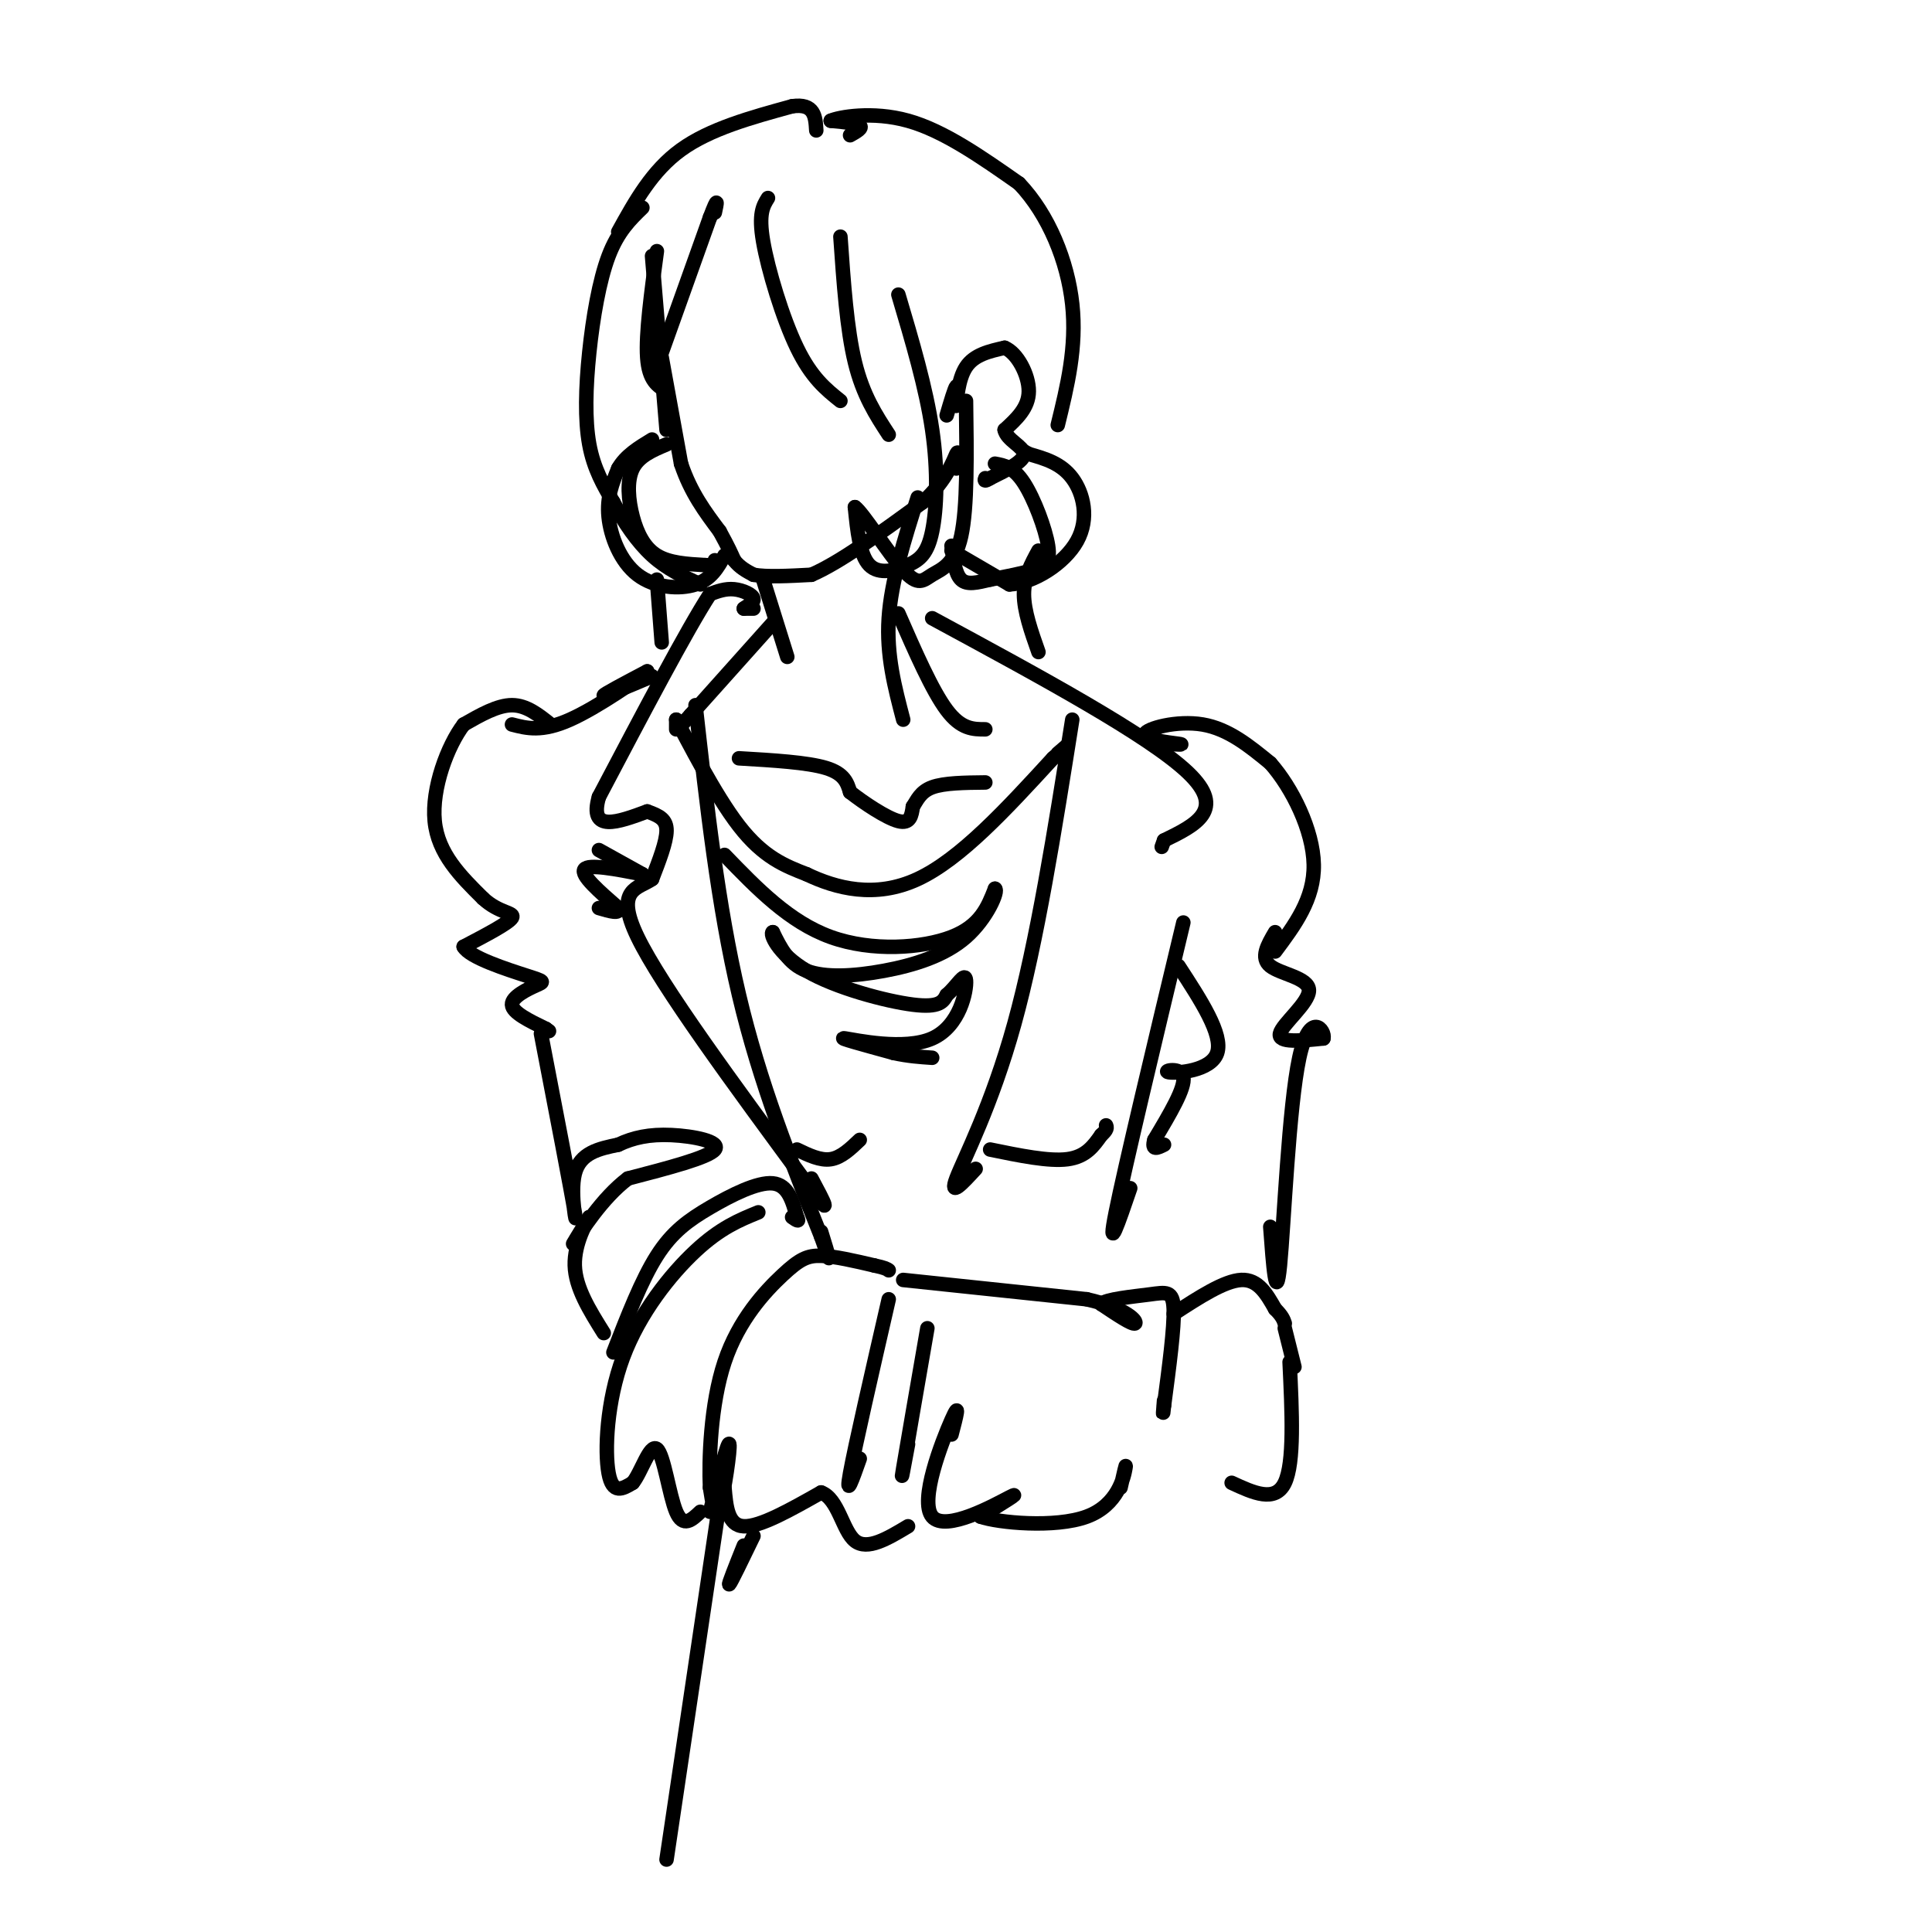 <svg viewBox='0 0 400 400' version='1.1' xmlns='http://www.w3.org/2000/svg' xmlns:xlink='http://www.w3.org/1999/xlink'><g fill='none' stroke='rgb(0,0,0)' stroke-width='3' stroke-linecap='round' stroke-linejoin='round'><path d='M135,53c0.000,0.000 3.000,36.000 3,36'/><path d='M137,74c0.000,0.000 4.000,22.000 4,22'/><path d='M141,96c2.000,6.000 5.000,10.000 8,14'/><path d='M149,110c1.833,3.333 2.417,4.667 3,6'/><path d='M152,116c1.167,1.500 2.583,2.250 4,3'/><path d='M156,119c2.667,0.500 7.333,0.250 12,0'/><path d='M168,119c5.833,-2.500 14.417,-8.750 23,-15'/><path d='M191,104c5.133,-4.689 6.467,-8.911 7,-10c0.533,-1.089 0.267,0.956 0,3'/><path d='M136,52c-1.167,8.583 -2.333,17.167 -2,22c0.333,4.833 2.167,5.917 4,7'/><path d='M133,43c-2.536,2.458 -5.071,4.917 -7,10c-1.929,5.083 -3.250,12.792 -4,20c-0.750,7.208 -0.929,13.917 0,19c0.929,5.083 2.964,8.542 5,12'/><path d='M127,104c2.111,4.044 4.889,8.156 8,11c3.111,2.844 6.556,4.422 10,6'/><path d='M158,120c0.000,0.000 5.000,16.000 5,16'/><path d='M190,103c-2.750,8.667 -5.500,17.333 -6,25c-0.500,7.667 1.250,14.333 3,21'/><path d='M186,127c3.500,8.000 7.000,16.000 10,20c3.000,4.000 5.500,4.000 8,4'/><path d='M160,129c0.000,0.000 -17.000,19.000 -17,19'/><path d='M143,148c-2.833,3.167 -1.417,1.583 0,0'/><path d='M153,157c7.083,0.417 14.167,0.833 18,2c3.833,1.167 4.417,3.083 5,5'/><path d='M176,164c2.867,2.244 7.533,5.356 10,6c2.467,0.644 2.733,-1.178 3,-3'/><path d='M189,167c0.867,-1.311 1.533,-3.089 4,-4c2.467,-0.911 6.733,-0.956 11,-1'/><path d='M140,151c0.000,0.000 0.000,-2.000 0,-2'/><path d='M140,149c2.267,4.133 7.933,15.467 13,22c5.067,6.533 9.533,8.267 14,10'/><path d='M167,181c6.044,2.889 14.156,5.111 23,1c8.844,-4.111 18.422,-14.556 28,-25'/><path d='M218,157c4.833,-4.333 2.917,-2.667 1,-1'/><path d='M156,126c0.000,0.000 -2.000,0.000 -2,0'/><path d='M154,126c0.321,-0.321 2.125,-1.125 2,-2c-0.125,-0.875 -2.179,-1.821 -4,-2c-1.821,-0.179 -3.411,0.411 -5,1'/><path d='M147,123c-4.667,7.167 -13.833,24.583 -23,42'/><path d='M124,165c-2.167,7.500 3.917,5.250 10,3'/><path d='M134,168c2.578,0.911 4.022,1.689 4,4c-0.022,2.311 -1.511,6.156 -3,10'/><path d='M135,182c-2.689,1.956 -7.911,1.844 -3,12c4.911,10.156 19.956,30.578 35,51'/><path d='M167,245c6.000,8.333 3.500,3.667 1,-1'/><path d='M144,146c2.333,20.833 4.667,41.667 9,60c4.333,18.333 10.667,34.167 17,50'/><path d='M170,256c2.833,8.167 1.417,3.583 0,-1'/><path d='M150,177c6.711,6.956 13.422,13.911 22,17c8.578,3.089 19.022,2.311 25,0c5.978,-2.311 7.489,-6.156 9,-10'/><path d='M206,184c0.831,0.319 -1.592,6.116 -6,10c-4.408,3.884 -10.802,5.853 -17,7c-6.198,1.147 -12.199,1.470 -16,0c-3.801,-1.470 -5.400,-4.735 -7,-8'/><path d='M160,193c-0.726,0.131 0.958,4.458 7,8c6.042,3.542 16.440,6.298 22,7c5.560,0.702 6.280,-0.649 7,-2'/><path d='M196,206c2.094,-1.726 3.829,-5.040 4,-3c0.171,2.040 -1.223,9.434 -7,12c-5.777,2.566 -15.936,0.305 -18,0c-2.064,-0.305 3.968,1.348 10,3'/><path d='M185,218c3.000,0.667 5.500,0.833 8,1'/><path d='M135,140c-4.917,2.083 -9.833,4.167 -10,4c-0.167,-0.167 4.417,-2.583 9,-5'/><path d='M134,139c-1.622,1.400 -10.178,7.400 -16,10c-5.822,2.600 -8.911,1.800 -12,1'/><path d='M114,150c-2.500,-2.000 -5.000,-4.000 -8,-4c-3.000,0.000 -6.500,2.000 -10,4'/><path d='M96,150c-3.333,4.356 -6.667,13.244 -6,20c0.667,6.756 5.333,11.378 10,16'/><path d='M100,186c3.333,3.111 6.667,2.889 6,4c-0.667,1.111 -5.333,3.556 -10,6'/><path d='M96,196c1.174,2.214 9.108,4.748 13,6c3.892,1.252 3.740,1.222 2,2c-1.740,0.778 -5.069,2.365 -5,4c0.069,1.635 3.534,3.317 7,5'/><path d='M113,213c1.167,0.833 0.583,0.417 0,0'/><path d='M133,181c0.000,0.000 -9.000,-5.000 -9,-5'/><path d='M133,181c-5.583,-1.083 -11.167,-2.167 -12,-1c-0.833,1.167 3.083,4.583 7,8'/><path d='M128,188c0.500,1.333 -1.750,0.667 -4,0'/><path d='M112,214c3.156,16.378 6.311,32.756 7,37c0.689,4.244 -1.089,-3.644 0,-8c1.089,-4.356 5.044,-5.178 9,-6'/><path d='M128,237c3.131,-1.488 6.458,-2.208 11,-2c4.542,0.208 10.298,1.345 9,3c-1.298,1.655 -9.649,3.827 -18,6'/><path d='M130,244c-5.378,4.044 -9.822,11.156 -11,13c-1.178,1.844 0.911,-1.578 3,-5'/><path d='M122,252c-0.467,0.822 -3.133,5.378 -3,10c0.133,4.622 3.067,9.311 6,14'/><path d='M127,280c2.917,-7.512 5.833,-15.024 9,-20c3.167,-4.976 6.583,-7.417 11,-10c4.417,-2.583 9.833,-5.310 13,-5c3.167,0.310 4.083,3.655 5,7'/><path d='M165,252c0.667,1.167 -0.167,0.583 -1,0'/><path d='M157,251c-3.917,1.595 -7.833,3.190 -13,8c-5.167,4.810 -11.583,12.833 -15,22c-3.417,9.167 -3.833,19.476 -3,24c0.833,4.524 2.917,3.262 5,2'/><path d='M131,307c1.726,-2.048 3.542,-8.167 5,-7c1.458,1.167 2.560,9.619 4,13c1.440,3.381 3.220,1.690 5,0'/><path d='M147,313c1.867,-7.444 3.733,-14.889 4,-14c0.267,0.889 -1.067,10.111 -2,13c-0.933,2.889 -1.467,-0.556 -2,-4'/><path d='M147,308c-0.265,-5.486 0.073,-17.203 3,-26c2.927,-8.797 8.442,-14.676 12,-18c3.558,-3.324 5.159,-4.093 8,-4c2.841,0.093 6.920,1.046 11,2'/><path d='M181,262c2.333,0.500 2.667,0.750 3,1'/><path d='M150,308c0.333,3.917 0.667,7.833 4,8c3.333,0.167 9.667,-3.417 16,-7'/><path d='M170,309c3.556,1.267 4.444,7.933 7,10c2.556,2.067 6.778,-0.467 11,-3'/><path d='M184,269c-3.500,15.250 -7.000,30.500 -8,36c-1.000,5.500 0.500,1.250 2,-3'/><path d='M192,275c-2.167,12.500 -4.333,25.000 -5,29c-0.667,4.000 0.167,-0.500 1,-5'/><path d='M187,265c0.000,0.000 38.000,4.000 38,4'/><path d='M225,269c8.444,1.911 10.556,4.689 10,5c-0.556,0.311 -3.778,-1.844 -7,-4'/><path d='M228,270c0.857,-1.012 6.500,-1.542 10,-2c3.500,-0.458 4.857,-0.845 5,3c0.143,3.845 -0.929,11.923 -2,20'/><path d='M241,291c-0.333,3.167 -0.167,1.083 0,-1'/><path d='M243,272c5.250,-3.417 10.500,-6.833 14,-7c3.500,-0.167 5.250,2.917 7,6'/><path d='M264,271c1.500,1.500 1.750,2.250 2,3'/><path d='M266,275c0.000,0.000 2.000,8.000 2,8'/><path d='M222,149c-3.644,23.000 -7.289,46.000 -12,63c-4.711,17.000 -10.489,28.000 -12,32c-1.511,4.000 1.244,1.000 4,-2'/><path d='M193,128c22.500,12.167 45.000,24.333 53,32c8.000,7.667 1.500,10.833 -5,14'/><path d='M241,174c-0.833,2.333 -0.417,1.167 0,0'/><path d='M137,73c0.000,0.000 10.000,-28.000 10,-28'/><path d='M147,45c1.833,-4.833 1.417,-2.917 1,-1'/><path d='M159,41c-1.000,1.600 -2.000,3.200 -1,9c1.000,5.800 4.000,15.800 7,22c3.000,6.200 6.000,8.600 9,11'/><path d='M174,49c0.667,9.583 1.333,19.167 3,26c1.667,6.833 4.333,10.917 7,15'/><path d='M186,61c2.866,9.649 5.732,19.298 7,28c1.268,8.702 0.938,16.456 0,21c-0.938,4.544 -2.483,5.877 -5,7c-2.517,1.123 -6.005,2.035 -8,0c-1.995,-2.035 -2.498,-7.018 -3,-12'/><path d='M177,105c1.530,0.989 6.853,9.461 10,13c3.147,3.539 4.116,2.145 6,1c1.884,-1.145 4.681,-2.041 6,-8c1.319,-5.959 1.159,-16.979 1,-28'/><path d='M196,86c0.833,-2.833 1.667,-5.667 2,-6c0.333,-0.333 0.167,1.833 0,4'/><path d='M198,84c0.089,-0.978 0.311,-5.422 2,-8c1.689,-2.578 4.844,-3.289 8,-4'/><path d='M208,72c2.578,1.022 5.022,5.578 5,9c-0.022,3.422 -2.511,5.711 -5,8'/><path d='M208,89c0.422,2.133 3.978,3.467 4,5c0.022,1.533 -3.489,3.267 -7,5'/><path d='M205,99c-1.333,0.833 -1.167,0.417 -1,0'/><path d='M206,96c1.935,0.357 3.869,0.714 6,4c2.131,3.286 4.458,9.500 5,13c0.542,3.500 -0.702,4.286 -3,5c-2.298,0.714 -5.649,1.357 -9,2'/><path d='M205,120c-2.644,0.622 -4.756,1.178 -6,0c-1.244,-1.178 -1.622,-4.089 -2,-7'/><path d='M197,114c0.000,0.000 12.000,7.000 12,7'/><path d='M209,121c4.976,-0.238 11.417,-4.333 14,-9c2.583,-4.667 1.310,-9.905 -1,-13c-2.310,-3.095 -5.655,-4.048 -9,-5'/><path d='M213,94c-1.500,-0.833 -0.750,-0.417 0,0'/><path d='M138,92c-2.869,1.208 -5.738,2.417 -7,5c-1.262,2.583 -0.917,6.542 0,10c0.917,3.458 2.405,6.417 5,8c2.595,1.583 6.298,1.792 10,2'/><path d='M146,117c2.000,0.167 2.000,-0.417 2,-1'/><path d='M150,115c-1.369,2.464 -2.738,4.929 -6,6c-3.262,1.071 -8.417,0.750 -12,-2c-3.583,-2.750 -5.595,-7.929 -6,-12c-0.405,-4.071 0.798,-7.036 2,-10'/><path d='M128,97c1.500,-2.667 4.250,-4.333 7,-6'/><path d='M128,48c3.500,-6.333 7.000,-12.667 13,-17c6.000,-4.333 14.500,-6.667 23,-9'/><path d='M164,22c4.667,-0.667 4.833,2.167 5,5'/><path d='M176,28c1.333,-0.750 2.667,-1.500 2,-2c-0.667,-0.500 -3.333,-0.750 -6,-1'/><path d='M172,25c1.600,-0.733 8.600,-2.067 16,0c7.400,2.067 15.200,7.533 23,13'/><path d='M211,38c6.156,6.467 10.044,16.133 11,25c0.956,8.867 -1.022,16.933 -3,25'/><path d='M215,114c-1.500,2.750 -3.000,5.500 -3,9c0.000,3.500 1.500,7.750 3,12'/><path d='M136,120c0.000,0.000 1.000,13.000 1,13'/><path d='M165,238c2.417,1.167 4.833,2.333 7,2c2.167,-0.333 4.083,-2.167 6,-4'/><path d='M205,238c6.083,1.250 12.167,2.500 16,2c3.833,-0.500 5.417,-2.750 7,-5'/><path d='M228,235c1.333,-1.167 1.167,-1.583 1,-2'/><path d='M241,154c2.333,0.119 4.667,0.238 3,0c-1.667,-0.238 -7.333,-0.833 -7,-2c0.333,-1.167 6.667,-2.905 12,-2c5.333,0.905 9.667,4.452 14,8'/><path d='M263,158c4.533,5.111 8.867,13.889 9,21c0.133,7.111 -3.933,12.556 -8,18'/><path d='M245,191c-6.083,25.417 -12.167,50.833 -14,60c-1.833,9.167 0.583,2.083 3,-5'/><path d='M244,200c4.637,7.107 9.274,14.214 8,18c-1.274,3.786 -8.458,4.250 -10,4c-1.542,-0.250 2.560,-1.214 3,1c0.440,2.214 -2.780,7.607 -6,13'/><path d='M239,236c-0.667,2.333 0.667,1.667 2,1'/><path d='M267,282c0.500,10.417 1.000,20.833 -1,25c-2.000,4.167 -6.500,2.083 -11,0'/><path d='M197,297c0.964,-3.673 1.929,-7.345 0,-3c-1.929,4.345 -6.750,16.708 -4,20c2.750,3.292 13.071,-2.488 16,-4c2.929,-1.512 -1.536,1.244 -6,4'/><path d='M203,314c3.560,1.262 15.458,2.417 22,0c6.542,-2.417 7.726,-8.405 8,-10c0.274,-1.595 -0.363,1.202 -1,4'/><path d='M264,193c-1.560,2.655 -3.119,5.310 -1,7c2.119,1.690 7.917,2.417 8,5c0.083,2.583 -5.548,7.024 -6,9c-0.452,1.976 4.274,1.488 9,1'/><path d='M274,215c0.476,-1.595 -2.833,-6.083 -5,4c-2.167,10.083 -3.190,34.738 -4,43c-0.810,8.262 -1.405,0.131 -2,-8'/><path d='M154,320c-1.667,4.167 -3.333,8.333 -3,8c0.333,-0.333 2.667,-5.167 5,-10'/><path d='M149,311c0.000,0.000 -11.000,74.000 -11,74'/></g>
</svg>
